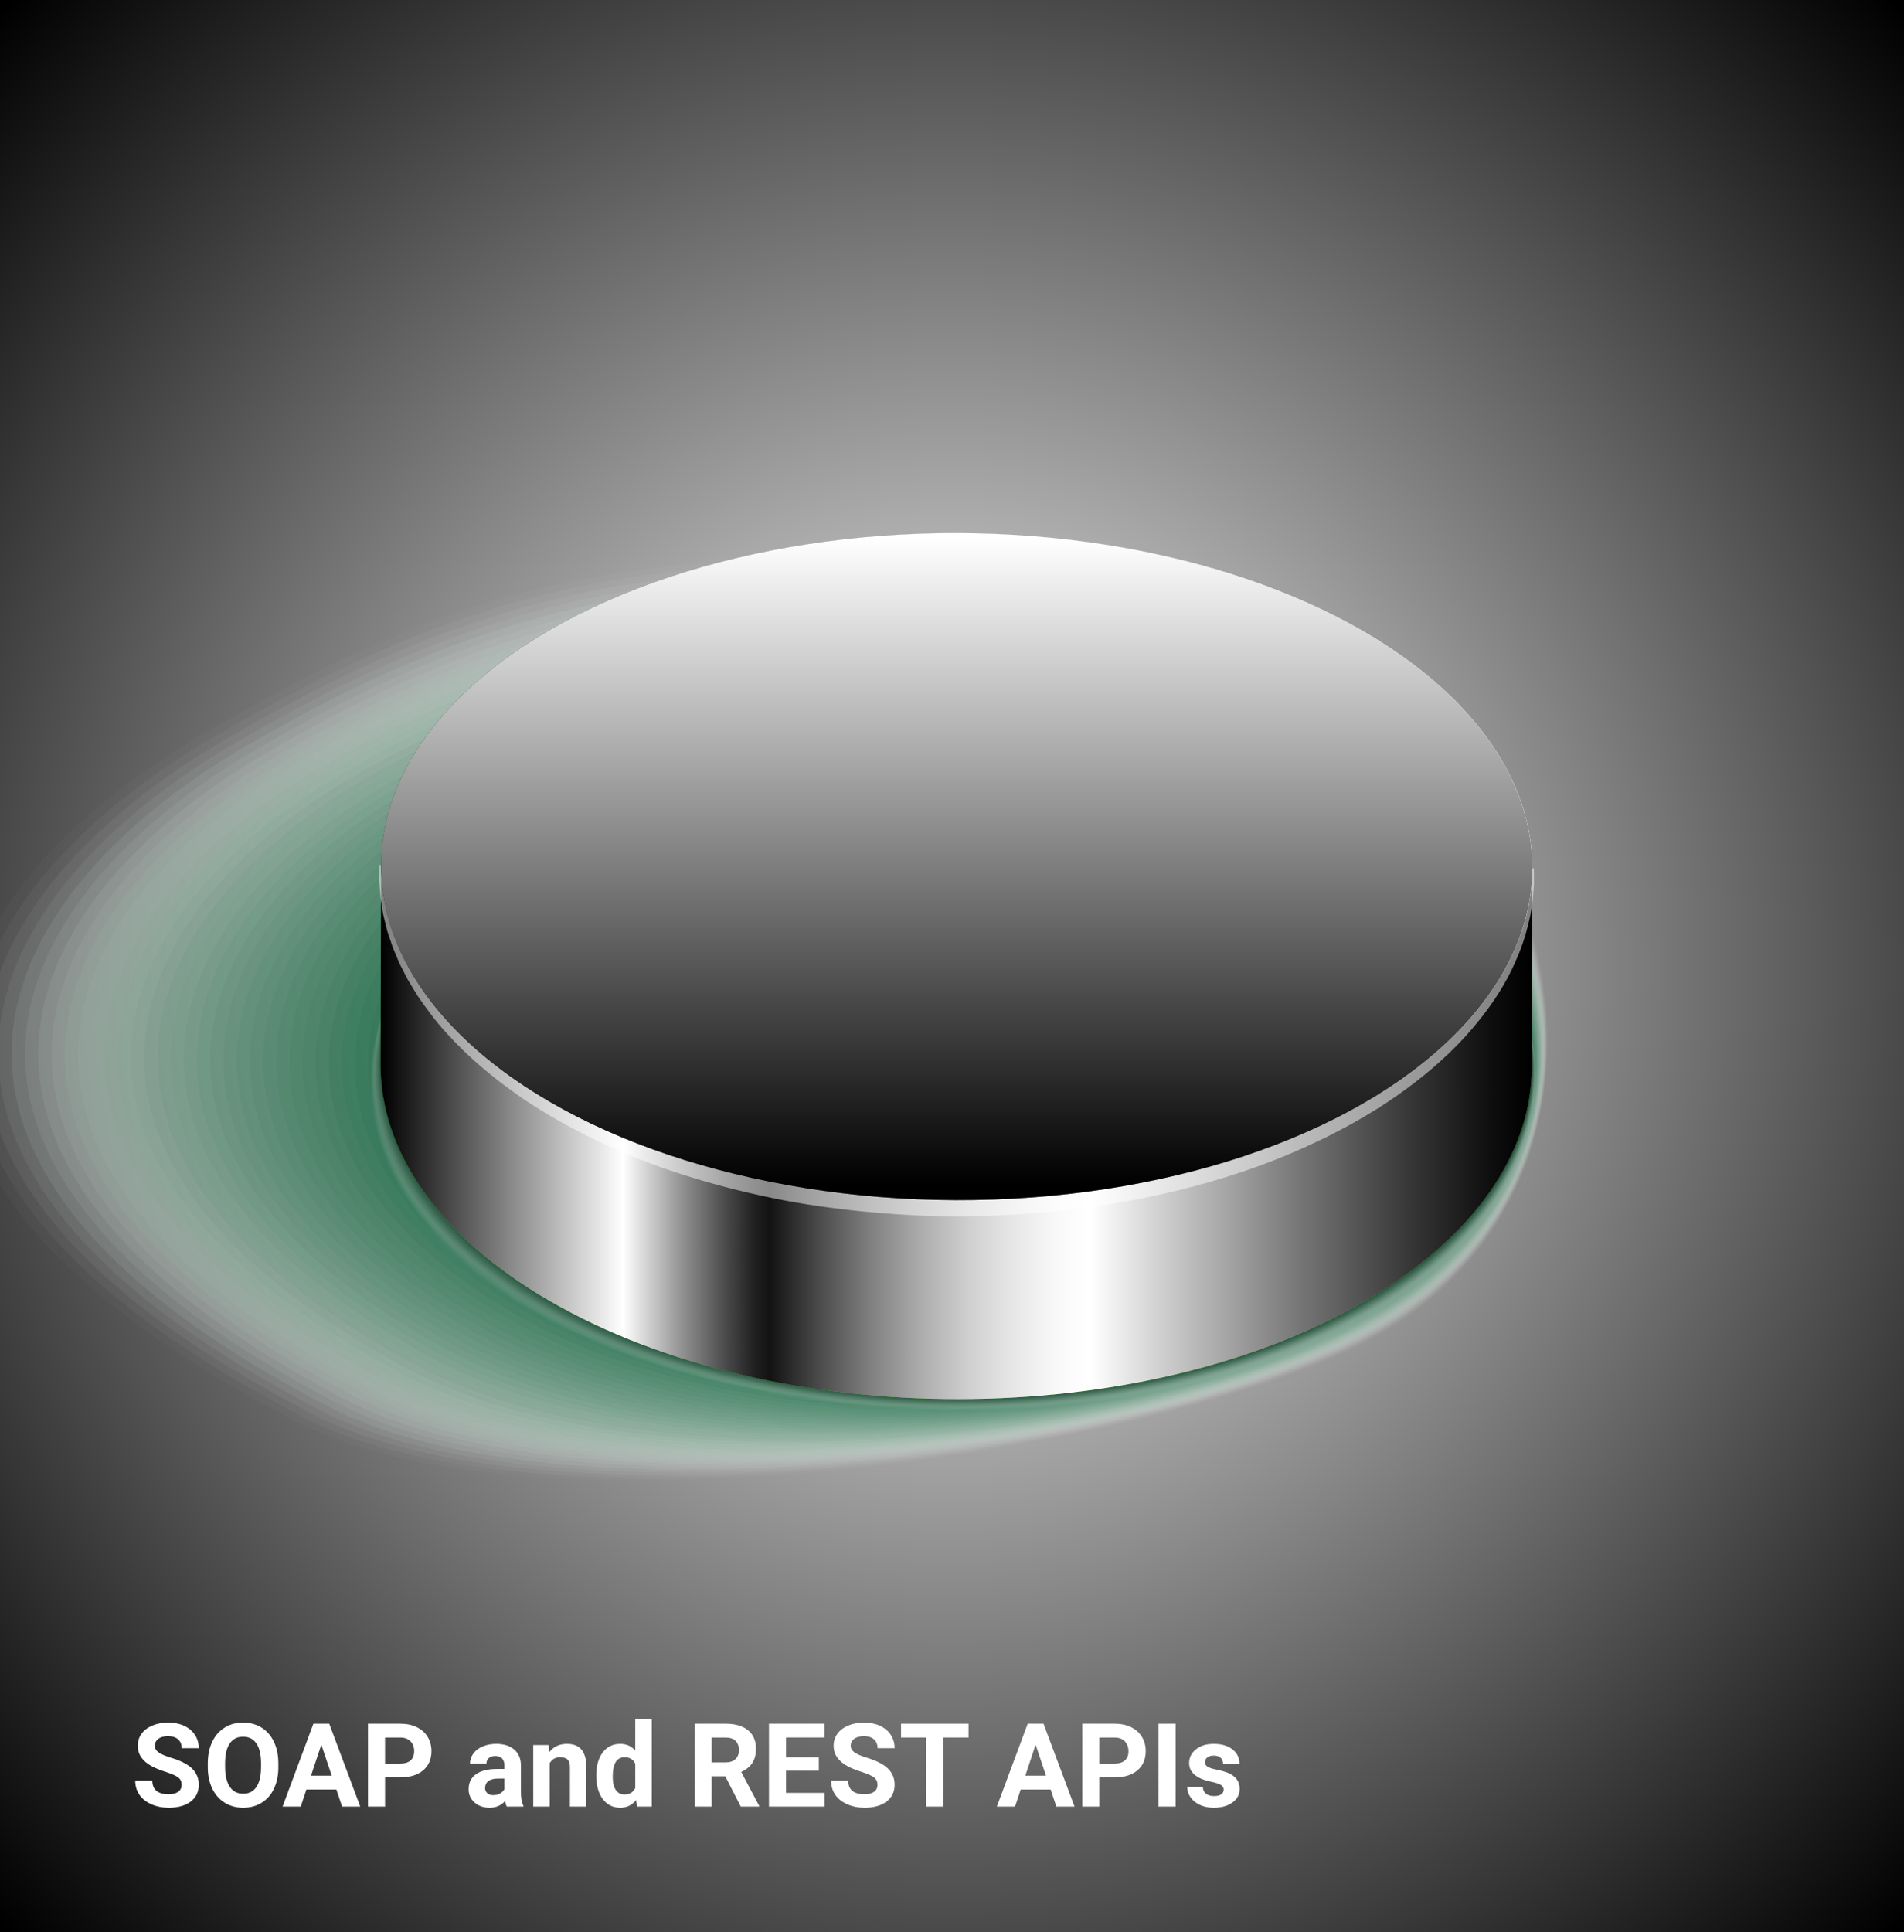 <?xml version="1.0" encoding="UTF-8"?><svg xmlns="http://www.w3.org/2000/svg" width="481.018" height="488" xmlns:xlink="http://www.w3.org/1999/xlink" viewBox="0 0 481.018 488"><defs><radialGradient id="b" cx="220.817" cy="244" fx="220.817" fy="244" r="361.614" gradientTransform="translate(33.755 12.223) scale(.936 .95)" gradientUnits="userSpaceOnUse"><stop offset="0" stop-color="#fff"/><stop offset="1" stop-color="#000"/></radialGradient><linearGradient id="c" x1="96.135" y1="285.908" x2="387.121" y2="285.908" gradientUnits="userSpaceOnUse"><stop offset="0" stop-color="#000"/><stop offset=".211" stop-color="#fff"/><stop offset=".226" stop-color="#ddd"/><stop offset=".267" stop-color="#878787"/><stop offset=".301" stop-color="#484848"/><stop offset=".325" stop-color="#202020"/><stop offset=".338" stop-color="#121212"/><stop offset=".377" stop-color="#464646"/><stop offset=".424" stop-color="#7e7e7e"/><stop offset=".469" stop-color="#acacac"/><stop offset=".512" stop-color="#d0d0d0"/><stop offset=".553" stop-color="#e9e9e9"/><stop offset=".589" stop-color="#f9f9f9"/><stop offset=".617" stop-color="#fff"/><stop offset=".683" stop-color="#cbcbcb"/><stop offset=".799" stop-color="#757575"/><stop offset=".895" stop-color="#363636"/><stop offset=".964" stop-color="#0e0e0e"/><stop offset="1" stop-color="#000"/></linearGradient><clipPath id="d"><polygon points="110.237 208.269 228.815 139.359 359.987 215.091 241.409 284.001 110.237 208.269" style="fill:none;"/></clipPath><linearGradient id="e" x1="96.277" y1="218.873" x2="387.121" y2="218.873" gradientTransform="translate(459.887 -23.447) rotate(89.838)" gradientUnits="userSpaceOnUse"><stop offset="0" stop-color="#000"/><stop offset="1" stop-color="#fff"/></linearGradient><linearGradient id="f" x1="241.699" y1="135.909" x2="241.699" y2="299.336" gradientTransform="translate(459.887 -23.447) rotate(89.838)" gradientUnits="userSpaceOnUse"><stop offset="0" stop-color="#fff"/><stop offset="1" stop-color="#000"/></linearGradient></defs><g style="isolation:isolate;"><g id="a"><rect x="0" width="481.018" height="488" style="fill:#44c426;"/><rect x="0" width="481.018" height="488" style="fill:url(#b); mix-blend-mode:soft-light;"/><g style="mix-blend-mode:multiply; opacity:.65;"><path d="M356.867,184.893c45.722,40.92,51.047,126.306-16.953,157.024-59.666,26.954-208.656,48.103-267.143,17.981C-67.129,287.846-8.495,217.789,48.112,184.893c56.603-32.895,146.928-81.17,308.755,0Z" style="fill:#fff; opacity:0;"/><path d="M356.483,185.64c46.063,40.677,51.236,125.091-16.419,155.876-59.574,27.134-206.839,47.642-265.279,17.436C-62.603,288.087-5.755,218.537,50.852,185.64c56.603-32.895,146.982-79.707,305.631,0Z" style="fill:#f7faf9; opacity:.03;"/><path d="M356.099,186.388c46.404,40.434,51.425,123.877-15.885,154.727-59.481,27.314-205.021,47.181-263.416,16.891C-58.077,288.328-3.015,219.284,53.592,186.388c56.603-32.895,147.035-78.245,302.507,0Z" style="fill:#f0f6f3; opacity:.061;"/><path d="M355.715,187.135c46.745,40.19,51.613,122.662-15.351,153.579-59.388,27.494-203.204,46.72-261.553,16.346C-53.551,288.569-.275,220.032,56.332,187.136c56.603-32.895,147.088-76.782,299.383,0Z" style="fill:#e8f1ed; opacity:.091;"/><path d="M355.331,187.883c47.086,39.947,51.802,121.448-14.817,152.43-59.295,27.674-201.386,46.259-259.69,15.801C-49.025,288.809,2.465,220.78,59.072,187.883c56.603-32.895,147.141-75.319,296.258,0Z" style="fill:#e0ede7; opacity:.121;"/><path d="M354.947,188.631c47.427,39.704,51.991,120.233-14.283,151.282-59.203,27.854-199.569,45.798-257.827,15.257C-44.499,289.05,5.206,221.527,61.813,188.631c56.604-32.895,147.194-73.856,293.134,0Z" style="fill:#d8e8e1; opacity:.152;"/><path d="M354.563,189.378c47.768,39.461,52.18,119.019-13.749,150.133-59.11,28.034-197.681,45.202-255.963,14.712C-39.822,289.001,7.946,222.275,64.553,189.378c56.604-32.895,147.247-72.393,290.01,0Z" style="fill:#d1e4db; opacity:.182;"/><path d="M354.179,190.126c48.109,39.218,52.368,117.804-13.215,148.985-59.017,28.214-195.853,44.722-254.1,14.167C-35.277,289.206,10.686,223.023,67.293,190.126c56.604-32.895,147.3-70.931,286.886,0Z" style="fill:#c9dfd5; opacity:.212;"/><path d="M353.795,190.874c48.45,38.974,52.557,116.59-12.681,147.836-58.925,28.394-194.025,44.242-252.237,13.622C-30.734,289.415,13.426,223.77,70.033,190.874c56.604-32.895,147.353-69.468,283.762,0Z" style="fill:#c1dacf; opacity:.242;"/><path d="M353.411,191.621c48.791,38.731,52.746,115.376-12.147,146.688-58.832,28.574-192.198,43.764-250.374,13.077-117.082-61.759-74.724-126.868-18.117-159.765,56.604-32.895,147.406-68.005,280.637,0Z" style="fill:#b9d6c8; opacity:.273;"/><path d="M353.026,192.369c49.132,38.488,52.934,114.161-11.613,145.539-58.739,28.755-190.372,43.286-248.511,12.532-114.556-60.597-73.997-125.175-17.39-158.071,56.604-32.895,147.459-66.542,277.513,0Z" style="fill:#b2d1c2; opacity:.303;"/><path d="M352.642,193.116c49.473,38.245,53.123,112.947-11.079,144.391-58.647,28.935-188.546,42.81-246.647,11.988-112.031-59.432-73.27-123.482-16.663-156.378,56.604-32.895,147.512-65.079,274.389,0Z" style="fill:#aacdbc; opacity:.333;"/><path d="M352.258,193.864c49.814,38.002,53.312,111.732-10.544,143.242-58.554,29.115-186.72,42.335-244.784,11.443-109.509-58.263-72.543-121.788-15.936-154.685,56.604-32.895,147.565-63.616,271.265,0Z" style="fill:#a2c8b6; opacity:.364;"/><path d="M351.874,194.612c50.155,37.758,53.5,110.518-10.01,142.094-58.461,29.295-184.895,41.861-242.921,10.898-106.988-57.09-71.816-120.095-15.209-152.991,56.604-32.895,147.618-62.154,268.14,0Z" style="fill:#9bc4b0; opacity:.394;"/><path d="M351.49,195.359c50.496,37.515,53.689,109.303-9.476,140.945-58.368,29.475-183.071,41.389-241.058,10.353C-3.513,290.743,29.867,228.256,86.474,195.36c56.604-32.895,147.671-60.691,265.016,0Z" style="fill:#93bfaa; opacity:.424;"/><path d="M351.106,196.107c50.837,37.272,53.878,108.089-8.942,139.797-58.276,29.655-181.248,40.918-239.195,9.808C1.018,290.977,32.607,229.004,89.214,196.107c56.604-32.895,147.724-59.228,261.892,0Z" style="fill:#8bbaa4; opacity:.455;"/><path d="M350.722,196.854c51.178,37.029,54.067,106.875-8.408,138.648-58.183,29.835-179.426,40.448-237.331,9.263-99.436-53.551-69.635-115.015-13.028-147.911,56.604-32.895,147.777-57.765,258.768,0Z" style="fill:#83b69e; opacity:.485;"/><path d="M350.338,197.602c51.519,36.785,54.255,105.66-7.874,137.5-58.09,30.015-177.604,39.98-235.468,8.718-96.923-52.364-68.908-113.321-12.301-146.218,56.604-32.895,147.83-56.302,255.644,0Z" style="fill:#7cb198; opacity:.515;"/><path d="M349.954,198.35c51.86,36.542,54.444,104.446-7.34,136.351-57.998,30.195-175.783,39.515-233.605,8.174-94.411-51.174-68.181-111.628-11.574-144.524,56.604-32.895,147.883-54.839,252.519,0Z" style="fill:#74ad92; opacity:.545;"/><path d="M349.57,199.097c52.201,36.299,54.633,103.231-6.806,135.203-57.905,30.375-173.964,39.051-231.742,7.629-91.902-49.98-67.455-109.935-10.848-142.831,56.604-32.895,147.936-53.377,249.395,0Z" style="fill:#6ca88c; opacity:.576;"/><path d="M349.186,199.845c52.542,36.056,54.821,102.017-6.272,134.054-57.812,30.555-172.145,38.589-229.878,7.084-89.394-48.782-66.728-108.241-10.121-141.138,56.604-32.895,147.989-51.914,246.271,0Z" style="fill:#64a386; opacity:.606;"/><path d="M348.802,200.592c52.883,35.813,55.01,100.802-5.738,132.906-57.719,30.736-170.328,38.129-228.015,6.539-86.888-47.581-66.001-106.548-9.394-139.444,56.604-32.895,148.042-50.451,243.147,0Z" style="fill:#5d9f80; opacity:.636;"/><path d="M348.418,201.34c53.224,35.569,55.199,99.588-5.204,131.757-57.627,30.916-168.512,37.672-226.152,5.994-84.384-46.376-65.274-104.855-8.667-137.751,56.604-32.895,148.095-48.988,240.023,0Z" style="fill:#559a7a; opacity:.667;"/><path d="M348.033,202.088c53.565,35.326,55.387,98.373-4.67,130.609-57.534,31.096-166.698,37.218-224.289,5.449-81.882-45.168-64.547-103.161-7.94-136.057,56.604-32.895,148.148-47.525,236.898,0Z" style="fill:#4d9674; opacity:.697;"/><path d="M347.649,202.835c53.906,35.083,55.576,97.159-4.136,129.46-57.441,31.276-164.885,36.767-222.426,4.905-79.383-43.957-63.82-101.468-7.213-134.364,56.604-32.895,148.201-46.062,233.774,0Z" style="fill:#46916e; opacity:.727;"/><path d="M347.265,203.583c54.247,34.84,55.765,95.945-3.602,128.312-57.349,31.456-163.074,36.318-220.562,4.36-76.885-42.741-63.093-99.774-6.486-132.671,56.604-32.895,148.254-44.6,230.65,0Z" style="fill:#3e8d67; opacity:.758;"/><path d="M346.881,204.33c54.588,34.597,55.953,94.73-3.068,127.163-57.256,31.636-161.265,35.874-218.699,3.815-74.389-41.523-62.366-98.081-5.759-130.977,56.604-32.895,148.307-43.137,227.526,0Z" style="fill:#368861; opacity:.788;"/><path d="M346.497,205.078c54.929,34.353,56.142,93.516-2.533,126.015-57.163,31.816-159.459,35.433-216.836,3.27-71.895-40.301-61.639-96.388-5.032-129.284,56.604-32.895,148.361-41.674,224.401,0Z" style="fill:#2e835b; opacity:.818;"/><path d="M346.113,205.826c55.27,34.11,56.331,92.301-1.999,124.866-57.071,31.996-157.654,34.996-214.973,2.725-69.403-39.075-60.912-94.694-4.305-127.59,56.604-32.895,148.414-40.211,221.277,0Z" style="fill:#277f55; opacity:.848;"/><path d="M345.729,206.573c55.61,33.867,56.52,91.087-1.465,123.718-56.978,32.176-155.853,34.564-213.11,2.18-66.914-37.846-60.185-93.001-3.578-125.897,56.604-32.895,148.467-38.748,218.153,0Z" style="fill:#1f7a4f; opacity:.879;"/><path d="M345.345,207.321c55.951,33.624,56.708,89.872-.931,122.569-56.885,32.356-154.055,34.138-211.246,1.636-64.426-36.614-59.458-91.308-2.851-124.204,56.604-32.895,148.52-37.286,215.029,0Z" style="fill:#177649; opacity:.909;"/><path d="M344.961,208.069c56.292,33.38,56.897,88.658-.397,121.421-56.792,32.536-152.317,33.817-209.383,1.091-62.003-35.269-58.731-89.614-2.124-122.51,56.604-32.895,148.573-35.823,211.905,0Z" style="fill:#0f7143; opacity:.939;"/><path d="M344.577,208.816c56.633,33.137,57.086,87.443,.137,120.272-56.7,32.716-150.5,33.356-207.52,.546-59.49-34.083-58.004-87.921-1.397-120.817,56.604-32.895,148.626-34.36,208.78,0Z" style="fill:#086d3d; opacity:.97;"/><ellipse cx="241.7" cy="269.126" rx="84.233" ry="145.422" transform="translate(-28.11 510.062) rotate(-89.838)" style="fill:#006837;"/></g><g style="mix-blend-mode:multiply; opacity:.32;"><path d="M344.193,209.564c56.974,32.894,59.26,89.955,2.657,122.849-56.607,32.897-156.227,31.61-213.2-1.284-56.977-32.896-51.719-88.668,4.888-121.564,56.604-32.895,148.679-32.897,205.656-.001Z" style="fill:#fff; opacity:0;"/><path d="M344.193,209.564c56.974,32.894,59.136,89.722,2.532,122.616-56.607,32.897-155.755,31.69-212.729-1.204-56.977-32.896-52.067-88.515,4.54-121.411,56.604-32.895,148.679-32.897,205.656-.001Z" style="fill:#efefef; opacity:.062;"/><path d="M344.193,209.564c56.974,32.894,59.012,89.489,2.408,122.383-56.607,32.897-155.284,31.77-212.257-1.124-56.977-32.896-52.414-88.363,4.193-121.259,56.604-32.895,148.679-32.897,205.656-.001Z" style="fill:#dfdfdf; opacity:.125;"/><path d="M344.193,209.564c56.974,32.894,58.888,89.256,2.284,122.151-56.607,32.897-154.812,31.851-211.786-1.043-56.977-32.896-52.761-88.21,3.846-121.106,56.604-32.895,148.679-32.897,205.656-.001Z" style="fill:#cfd0cf; opacity:.188;"/><path d="M344.193,209.564c56.974,32.894,58.764,89.023,2.16,121.918-56.607,32.897-154.341,31.931-211.314-.963-56.977-32.896-53.109-88.058,3.498-120.954,56.604-32.895,148.679-32.897,205.656-.001Z" style="fill:#c0c0bf; opacity:.25;"/><path d="M344.193,209.564c56.974,32.894,58.639,88.79,2.036,121.685-56.607,32.897-153.869,32.011-210.843-.883-56.977-32.896-53.456-87.905,3.151-120.801,56.604-32.895,148.679-32.897,205.656-.001Z" style="fill:#b0b0af; opacity:.312;"/><path d="M344.193,209.564c56.974,32.894,58.515,88.558,1.912,121.452-56.607,32.897-153.398,32.092-210.372-.802-56.977-32.896-53.804-87.753,2.803-120.649,56.604-32.895,148.679-32.897,205.656-.001Z" style="fill:#a0a09f; opacity:.375;"/><path d="M344.193,209.564c56.974,32.894,58.391,88.325,1.788,121.219-56.607,32.897-152.926,32.172-209.9-.722-56.977-32.896-54.151-87.6,2.456-120.496,56.604-32.895,148.679-32.897,205.656-.001Z" style="fill:#90908f; opacity:.438;"/><path d="M344.193,209.564c56.974,32.894,58.267,88.092,1.664,120.986-56.607,32.897-152.454,32.252-209.429-.642-56.977-32.896-54.498-87.448,2.109-120.344,56.604-32.895,148.679-32.897,205.656-.001Z" style="fill:#808180; opacity:.5;"/><path d="M344.193,209.564c56.974,32.894,58.143,87.859,1.54,120.754-56.607,32.897-151.983,32.333-208.957-.561-56.977-32.896-54.846-87.295,1.761-120.191,56.604-32.895,148.679-32.897,205.656-.001Z" style="fill:#707170; opacity:.562;"/><path d="M344.193,209.564c56.974,32.894,58.019,87.626,1.416,120.521-56.607,32.897-151.511,32.413-208.486-.481-56.977-32.896-55.193-87.143,1.414-120.039,56.604-32.895,148.679-32.897,205.656-.001Z" style="fill:#606160; opacity:.625;"/><path d="M344.193,209.564c56.974,32.894,57.895,87.393,1.291,120.288-56.607,32.897-151.04,32.493-208.014-.401-56.977-32.896-55.541-86.99,1.066-119.886,56.604-32.895,148.679-32.897,205.656-.001Z" style="fill:#505150; opacity:.688;"/><path d="M344.193,209.564c56.974,32.894,57.771,87.16,1.167,120.055-56.607,32.897-150.568,32.574-207.543-.32-56.977-32.896-55.888-86.838,.719-119.734,56.604-32.895,148.679-32.897,205.656-.001Z" style="fill:#414140; opacity:.75;"/><path d="M344.193,209.564c56.974,32.894,57.647,86.928,1.043,119.822-56.607,32.897-150.097,32.654-207.071-.24-56.977-32.896-56.235-86.685,.372-119.581,56.604-32.895,148.679-32.897,205.656-.001Z" style="fill:#313130; opacity:.812;"/><path d="M344.193,209.564c56.974,32.894,57.523,86.695,.919,119.589-56.607,32.897-149.625,32.734-206.6-.16-56.977-32.896-56.583-86.533,.024-119.429,56.604-32.895,148.679-32.897,205.656-.001Z" style="fill:#212220; opacity:.875;"/><path d="M344.193,209.564c56.974,32.894,57.398,86.462,.795,119.356-56.607,32.897-149.154,32.815-206.128-.079-56.977-32.896-56.93-86.38-.323-119.276,56.604-32.895,148.679-32.897,205.656-.001Z" style="fill:#111210; opacity:.938;"/><ellipse cx="241.7" cy="269.126" rx="84.233" ry="145.422" transform="translate(-28.11 510.062) rotate(-89.838)" style="fill:#010200;"/></g><path d="M387.121,219.288l-.142,50.253c-.061,21.419-14.137,42.805-42.257,59.146-56.607,32.897-148.682,32.895-205.656,.001-28.672-16.554-42.991-38.282-42.93-59.977l.142-50.254c-.062,21.696,14.258,43.424,42.93,59.978,56.974,32.894,149.05,32.896,205.657-.001,28.12-16.341,42.196-37.728,42.257-59.146Z" style="fill:#44c426;"/><path d="M387.121,219.288l-.142,50.253c-.061,21.419-14.137,42.805-42.257,59.146-56.607,32.897-148.682,32.895-205.656,.001-28.672-16.554-42.991-38.282-42.93-59.977l.142-50.254c-.062,21.696,14.258,43.424,42.93,59.978,56.974,32.894,149.05,32.896,205.657-.001,28.12-16.341,42.196-37.728,42.257-59.146Z" style="fill:url(#c); mix-blend-mode:soft-light;"/><g style="mix-blend-mode:overlay; opacity:.5;"><path d="M96.277,218.458l.11,2.867c.027,.477,.018,.957,.074,1.432l.173,1.424,.174,1.424c.064,.474,.095,.952,.209,1.418l.577,2.81,.144,.702c.051,.233,.129,.46,.192,.691l.4,1.377,.4,1.377,.201,.688,.253,.671,1.012,2.684c.086,.223,.165,.449,.256,.67l.303,.65,.605,1.3,.606,1.3,.303,.65,.348,.627,1.396,2.506c.439,.851,1,1.629,1.512,2.436,.528,.797,1.032,1.611,1.579,2.395,2.261,3.083,4.647,6.084,7.323,8.819,5.285,5.533,11.277,10.362,17.641,14.597,6.372,4.234,13.115,7.894,20.07,11.074,13.915,6.383,28.698,10.732,43.7,13.673,1.882,.341,3.756,.723,5.643,1.031l5.669,.885c3.792,.5,7.584,1.003,11.396,1.335,7.615,.708,15.262,1.115,22.913,1.126,15.294-.002,30.61-1.261,45.643-4.122,7.515-1.42,14.97-3.184,22.292-5.404,7.316-2.235,14.507-4.883,21.485-8.016,6.975-3.135,13.742-6.751,20.138-10.949,6.39-4.198,12.407-8.998,17.719-14.504,5.294-5.503,9.953-11.705,13.177-18.656,1.703-3.429,2.89-7.09,3.83-10.79l.586-2.808c.114-.465,.164-.942,.223-1.416l.179-1.424,.179-1.423c.067-.473,.054-.954,.086-1.431l.125-2.866h.411s.012,2.9,.012,2.9c-.008,.483,.027,.971-.018,1.453l-.112,1.449-.113,1.453c-.037,.485-.066,.973-.158,1.449l-.46,2.886c-.8,3.807-1.876,7.601-3.477,11.179-3.028,7.254-7.636,13.758-12.874,19.583-5.293,5.801-11.342,10.862-17.763,15.325-3.213,2.23-6.534,4.303-9.94,6.213-1.678,1.007-3.425,1.874-5.153,2.784-.868,.445-1.725,.918-2.604,1.341l-2.646,1.249c-14.109,6.716-29.156,11.208-44.403,14.259-15.273,3.029-30.834,4.321-46.376,4.394-7.775-.031-15.544-.479-23.281-1.226-7.735-.765-15.451-1.83-23.072-3.416-7.621-1.577-15.169-3.526-22.591-5.897l-5.541-1.859-5.476-2.055c-1.813-.715-3.598-1.511-5.396-2.262l-1.345-.573-1.325-.623-2.649-1.245c-1.779-.8-3.5-1.729-5.233-2.624-.864-.455-1.737-.889-2.592-1.36l-2.543-1.457-2.541-1.457c-.834-.508-1.655-1.041-2.483-1.561l-2.472-1.575c-.824-.523-1.604-1.122-2.408-1.679-6.396-4.5-12.415-9.596-17.682-15.421-2.652-2.893-5.006-6.055-7.218-9.292-.535-.822-1.028-1.676-1.542-2.511-.5-.845-1.045-1.659-1.47-2.548l-1.343-2.619-.33-.656-.285-.68-.568-1.357-.567-1.356-.283-.677c-.085-.23-.157-.465-.236-.697l-.926-2.786-.231-.695-.178-.712-.353-1.423-.351-1.421c-.055-.237-.124-.471-.167-.71l-.116-.724-.451-2.887c-.092-.477-.101-.967-.143-1.451l-.107-1.454-.105-1.449c-.034-.482-.002-.97-.006-1.453l.028-2.898h.411Z" style="fill:#fff;"/></g><ellipse cx="241.7" cy="218.873" rx="84.233" ry="145.423" transform="translate(22.143 459.951) rotate(-89.838)" style="fill:#f2f2f2;"/><g style="isolation:isolate;"><g style="clip-path:url(#d);"><g><path d="M354.312,211.815l-40.591,23.589,.282,.163c1.263,.729,1.269,1.911,.018,2.638l-32.858,19.095c-1.255,.729-3.295,.729-4.557,0l-.282-.163-40.59,23.589c3.132,1.808,8.2,1.808,11.312,0l107.302-62.358c3.115-1.81,3.096-4.744-.036-6.552h0Z" style="fill:#44c426;"/><path d="M131.827,211.571c-1.512-.873-1.52-2.293-.018-3.166,1.499-.871,3.951-.871,5.463,.002,1.512,.873,1.517,2.291,.018,3.163-1.503,.873-3.951,.875-5.463,.002h0Zm51.367,3.39c-1.512-.873-1.52-2.293-.021-3.165,1.502-.873,3.954-.873,5.466,0,1.509,.871,1.517,2.291,.015,3.164-1.499,.871-3.951,.871-5.46,0h0Zm-18.934-20.566c-1.509-.871-1.517-2.291-.014-3.164,1.502-.873,3.951-.871,5.46,0,1.512,.873,1.523,2.291,.021,3.164-1.503,.873-3.954,.873-5.467,0h0Zm64.096,14.559c-.771-.445-.775-1.165-.009-1.61,.766-.445,2.012-.447,2.782-.002,.771,.445,.775,1.169,.009,1.614-.766,.445-2.011,.443-2.782-.002h0Zm-57.529-30.33c-1.512-.873-1.52-2.293-.021-3.164,1.502-.873,3.954-.873,5.467,0,1.509,.871,1.517,2.291,.014,3.164-1.499,.871-3.951,.871-5.46,0h0Zm25.036,5.058c-1.509-.871-1.517-2.291-.014-3.165,1.502-.873,3.951-.871,5.46,0,1.512,.873,1.523,2.292,.021,3.165s-3.954,.873-5.467,0h0Zm26.631,15.375c-1.512-.873-1.52-2.293-.017-3.166,1.499-.871,3.951-.871,5.463,.002,1.512,.873,1.517,2.292,.017,3.163-1.502,.873-3.951,.875-5.463,.002h0Zm-35.285-29.953c-1.512-.873-1.52-2.293-.017-3.167,1.502-.873,3.954-.873,5.466,0,1.509,.871,1.517,2.292,.014,3.165s-3.954,.873-5.463,.002h0Zm23.7-5.166c-1.509-.871-1.517-2.292-.014-3.165,1.502-.873,3.951-.871,5.459,0,1.512,.873,1.523,2.291,.021,3.165-1.502,.873-3.954,.873-5.466,0h0Zm36.491,20.645c-1.512-.873-1.52-2.293-.018-3.166,1.499-.871,3.951-.871,5.463,.002,1.512,.873,1.517,2.291,.018,3.162-1.502,.873-3.951,.875-5.463,.002h0Zm-58.639,51.773c-.686-.396-.693-1.041-.008-1.439l86.327-50.168c.681-.396,1.796-.394,2.481,.002l53.592,30.942c.685,.396,.693,1.041,.011,1.437l-86.33,50.165c-.684,.398-1.796,.398-2.481,.002l-53.592-30.942h0Zm31.504-86.462c-1.512-.873-1.52-2.293-.017-3.167,1.502-.873,3.954-.873,5.466,0,1.509,.871,1.517,2.291,.015,3.165-1.503,.873-3.955,.873-5.464,.002h0Zm7.498-4.358c-2.65-1.53-6.946-1.53-9.579,0-2.633,1.53-2.619,4.019,.031,5.549,2.296,1.325,5.825,1.502,8.438,.53l5.097,2.943,.05,9.417,33.686,19.449-6.267,3.642-3.381-1.953c1.669-1.517,1.356-3.562-.94-4.888-2.65-1.53-6.95-1.528-9.579,0-2.633,1.53-2.62,4.018,.031,5.549,2.296,1.325,5.825,1.502,8.438,.53l3.382,1.952-6.267,3.642-13.632-7.87-.049-9.243-17.87-10.317c1.666-1.519,1.35-3.562-.946-4.888-2.647-1.528-6.946-1.53-9.58,0-2.633,1.53-2.615,4.02,.031,5.548,2.296,1.326,5.825,1.502,8.441,.532l17.013,9.823,.052,9.242,14.488,8.365-6.267,3.641-46.937-27.099c1.669-1.517,1.35-3.562-.943-4.886-2.65-1.53-6.946-1.53-9.579,0-2.633,1.53-2.619,4.018,.031,5.548,2.293,1.324,5.825,1.502,8.438,.53l46.937,27.1-6.267,3.641-3.369-1.944c1.708-1.521,1.405-3.587-.907-4.922-2.65-1.53-6.949-1.528-9.579,0-2.633,1.53-2.619,4.018,.031,5.549,2.28,1.316,5.776,1.5,8.383,.551l3.392,1.958-6.267,3.642-16.728-9.658-.054-9.719-4.865-2.808c1.666-1.519,1.353-3.564-.943-4.89-2.647-1.528-6.946-1.53-9.579,0-2.633,1.53-2.619,4.018,.031,5.549,2.296,1.325,5.825,1.502,8.442,.532l4.008,2.314,.054,9.719,17.584,10.152-6.267,3.642-26.637-15.379-.057-9.957-11.677-6.741c1.669-1.517,1.35-3.562-.943-4.886-2.65-1.53-6.946-1.53-9.579,0-2.63,1.528-2.619,4.018,.031,5.549,2.293,1.324,5.828,1.5,8.441,.528l10.821,6.248,.053,9.959,27.493,15.873-6.267,3.642-36.615-21.14c1.669-1.517,1.353-3.564-.943-4.89-2.647-1.528-6.946-1.53-9.58,0-2.633,1.53-2.615,4.02,.031,5.549,2.296,1.325,5.828,1.504,8.441,.532l36.615,21.14-6.267,3.641-9.367-5.408c1.669-1.517,1.35-3.562-.943-4.886-2.65-1.53-6.946-1.53-9.579,0-2.63,1.528-2.619,4.018,.031,5.549,2.293,1.323,5.828,1.5,8.441,.528l9.368,5.409-6.267,3.641-14.488-8.364-28.807,.002-9.125-5.268c1.669-1.517,1.356-3.562-.94-4.888-2.65-1.53-6.949-1.528-9.579,0-2.633,1.53-2.619,4.018,.031,5.548,2.296,1.326,5.825,1.502,8.438,.53l9.981,5.763h28.803l13.632,7.87-7.834,4.553c-3.953,2.297-3.932,6.02,.046,8.317l53.592,30.941c3.979,2.297,10.407,2.297,14.359,0l86.327-50.167c3.953-2.297,3.932-6.02-.047-8.317l-53.592-30.942c-3.979-2.297-10.407-2.297-14.359,0l-1.584,.921-32.83-18.954-.053-9.419-5.95-3.435c1.668-1.517,1.353-3.56-.943-4.886h0Z" style="fill:#44c426;"/><path d="M233.056,242.895l-3.991-5.683,.342-.199,9.655,2.392-6.006,3.49h0Zm27.171-5.101c-.128-.073-.297-.136-.51-.182l-31.415-7.005c-.999-.218-2.035-.178-2.719,.219l-7.039,4.09c-.687,.4-.717,1.017-.334,1.597l12.157,18.155c.081,.121,.189,.218,.316,.292,.474,.274,1.209,.22,1.751-.095l5.491-3.191c.688-.4,.753-1.038,.338-1.595l-1.907-2.494,10.813-6.284,4.312,1.096c.963,.239,2.067,.197,2.752-.2l5.836-3.392c.541-.314,.632-.739,.16-1.012h0Z" style="fill:#44c426;"/><path d="M252.497,221.593l5.663-3.292c2.574-1.496,5.331-1.498,7.233-.4,1.899,1.097,1.905,2.693-.669,4.189l-5.664,3.292-6.563-3.789h0Zm20.792-8.279c-5.011-2.894-12.59-2.894-20.659,1.795l-12.015,6.983c-.684,.398-.681,.996,.011,1.395l21.77,12.569c.689,.398,1.722,.398,2.406,0l5.152-2.994c.684-.398,.681-.996-.008-1.394l-5.356-3.092,5.663-3.292c8.069-4.689,8.044-9.079,3.035-11.97h0Z" style="fill:#44c426;"/><path d="M305.991,210.721l-3.457-1.996c-.688-.398-1.722-.398-2.409,.002l-3.262,1.896-12.441-7.183,3.262-1.896c.687-.4,.684-.998-.008-1.398l-3.454-1.994c-.692-.4-1.726-.4-2.413,0l-14.074,8.179c-.687,.399-.684,.998,.008,1.397l3.454,1.994c.693,.399,1.725,.399,2.413,0l3.262-1.896,12.441,7.183-3.262,1.896c-.687,.4-.684,.998,.005,1.396l3.457,1.996c.689,.398,1.722,.398,2.409-.002l14.075-8.179c.687-.4,.684-.998-.005-1.396h0Z" style="fill:#44c426;"/></g></g></g><ellipse cx="241.7" cy="218.873" rx="84.233" ry="145.423" transform="translate(22.143 459.951) rotate(-89.838)" style="fill:url(#e); mix-blend-mode:soft-light;"/><ellipse cx="241.7" cy="218.873" rx="84.233" ry="145.423" transform="translate(22.143 459.951) rotate(-89.838)" style="fill:url(#f); mix-blend-mode:soft-light;"/><g><path d="M45.89,450.784c0-.815-.288-1.44-.863-1.876-.574-.436-1.609-.896-3.104-1.38s-2.679-.96-3.551-1.43c-2.377-1.284-3.565-3.014-3.565-5.19,0-1.13,.318-2.139,.956-3.026,.638-.886,1.553-1.579,2.746-2.077,1.192-.498,2.532-.748,4.018-.748,1.495,0,2.827,.271,3.996,.812,1.17,.542,2.077,1.306,2.725,2.293,.646,.987,.971,2.108,.971,3.364h-4.313c0-.958-.302-1.703-.905-2.235-.604-.532-1.452-.798-2.545-.798-1.054,0-1.873,.223-2.458,.668-.584,.446-.877,1.033-.877,1.761,0,.681,.343,1.25,1.028,1.71,.685,.46,1.693,.892,3.025,1.294,2.454,.738,4.241,1.653,5.362,2.746,1.121,1.093,1.683,2.454,1.683,4.083,0,1.811-.686,3.232-2.056,4.262-1.371,1.03-3.216,1.545-5.535,1.545-1.61,0-3.076-.295-4.398-.884-1.323-.589-2.332-1.396-3.026-2.422-.695-1.025-1.042-2.214-1.042-3.565h4.327c0,2.31,1.38,3.464,4.14,3.464,1.025,0,1.826-.208,2.4-.625,.575-.417,.863-1,.863-1.747Z" style="fill:#fff;"/><path d="M70.328,446.284c0,2.061-.364,3.867-1.092,5.42-.729,1.552-1.771,2.75-3.127,3.594s-2.911,1.265-4.665,1.265c-1.734,0-3.282-.417-4.644-1.251-1.36-.833-2.415-2.024-3.162-3.572-.748-1.547-1.126-3.328-1.136-5.34v-1.035c0-2.061,.371-3.874,1.114-5.441,.742-1.567,1.792-2.77,3.148-3.608,1.355-.838,2.905-1.258,4.65-1.258s3.294,.419,4.65,1.258c1.355,.839,2.405,2.042,3.148,3.608,.742,1.567,1.113,3.376,1.113,5.427v.934Zm-4.37-.949c0-2.194-.393-3.862-1.179-5.002-.785-1.141-1.907-1.711-3.363-1.711-1.447,0-2.564,.563-3.35,1.689-.786,1.126-1.184,2.777-1.193,4.952v1.021c0,2.138,.393,3.795,1.179,4.974s1.917,1.768,3.393,1.768c1.447,0,2.559-.568,3.335-1.703,.776-1.136,1.169-2.792,1.179-4.967v-1.021Z" style="fill:#fff;"/><path d="M84.977,451.963h-7.562l-1.438,4.312h-4.586l7.792-20.931h3.996l7.835,20.931h-4.586l-1.452-4.312Zm-6.397-3.494h5.233l-2.631-7.834-2.603,7.834Z" style="fill:#fff;"/><path d="M97.283,448.901v7.375h-4.312v-20.931h8.165c1.571,0,2.954,.288,4.147,.862,1.193,.575,2.11,1.392,2.753,2.451,.642,1.059,.963,2.264,.963,3.615,0,2.051-.702,3.668-2.105,4.852-1.404,1.184-3.348,1.775-5.83,1.775h-3.78Zm0-3.493h3.853c1.141,0,2.01-.269,2.609-.805,.599-.537,.898-1.303,.898-2.3,0-1.025-.302-1.854-.906-2.487-.604-.632-1.438-.958-2.501-.978h-3.953v6.57Z" style="fill:#fff;"/><path d="M128.032,456.275c-.192-.374-.331-.838-.417-1.395-1.007,1.122-2.314,1.682-3.925,1.682-1.523,0-2.786-.441-3.788-1.323-1.001-.881-1.502-1.993-1.502-3.335,0-1.648,.611-2.914,1.833-3.795,1.222-.881,2.987-1.327,5.297-1.337h1.912v-.891c0-.719-.185-1.294-.554-1.725-.368-.431-.951-.647-1.746-.647-.7,0-1.248,.168-1.646,.503-.397,.335-.596,.795-.596,1.38h-4.155c0-.901,.278-1.734,.834-2.501,.556-.767,1.342-1.368,2.357-1.804s2.156-.654,3.422-.654c1.916,0,3.438,.481,4.564,1.445,1.126,.963,1.688,2.317,1.688,4.061v6.742c.01,1.476,.216,2.592,.618,3.35v.244h-4.197Zm-3.436-2.89c.612,0,1.179-.136,1.696-.41,.518-.273,.9-.64,1.149-1.1v-2.674h-1.553c-2.079,0-3.187,.719-3.32,2.156l-.015,.245c0,.518,.183,.944,.547,1.279,.363,.335,.862,.503,1.495,.503Z" style="fill:#fff;"/><path d="M138.627,440.721l.129,1.797c1.111-1.39,2.603-2.084,4.471-2.084,1.648,0,2.875,.484,3.681,1.452,.805,.968,1.217,2.416,1.236,4.342v10.048h-4.155v-9.948c0-.882-.191-1.521-.574-1.919-.384-.397-1.021-.596-1.912-.596-1.17,0-2.047,.498-2.631,1.495v10.969h-4.154v-15.554h3.91Z" style="fill:#fff;"/><path d="M150.645,448.383c0-2.425,.543-4.356,1.631-5.793s2.576-2.156,4.464-2.156c1.515,0,2.765,.565,3.752,1.696v-7.935h4.169v22.081h-3.752l-.201-1.653c-1.035,1.294-2.367,1.941-3.996,1.941-1.831,0-3.3-.721-4.406-2.164-1.107-1.442-1.66-3.448-1.66-6.016Zm4.154,.309c0,1.459,.254,2.578,.762,3.355s1.246,1.166,2.214,1.166c1.284,0,2.189-.542,2.717-1.627v-6.148c-.518-1.084-1.414-1.626-2.688-1.626-2.003,0-3.004,1.626-3.004,4.88Z" style="fill:#fff;"/><path d="M183.234,448.613h-3.436v7.662h-4.312v-20.931h7.776c2.473,0,4.38,.551,5.722,1.653s2.013,2.659,2.013,4.672c0,1.428-.309,2.619-.927,3.572s-1.556,1.713-2.811,2.278l4.528,8.554v.201h-4.629l-3.925-7.662Zm-3.436-3.493h3.479c1.083,0,1.922-.275,2.516-.827,.595-.551,.892-1.311,.892-2.279,0-.987-.28-1.763-.841-2.329s-1.421-.848-2.581-.848h-3.464v6.282Z" style="fill:#fff;"/><path d="M206.867,447.204h-8.28v5.606h9.718v3.464h-14.03v-20.931h14.001v3.493h-9.688v4.988h8.28v3.378Z" style="fill:#fff;"/><path d="M221.688,450.784c0-.815-.288-1.44-.863-1.876-.574-.436-1.609-.896-3.104-1.38s-2.679-.96-3.551-1.43c-2.377-1.284-3.565-3.014-3.565-5.19,0-1.13,.318-2.139,.956-3.026,.638-.886,1.553-1.579,2.746-2.077,1.192-.498,2.532-.748,4.018-.748,1.495,0,2.827,.271,3.996,.812,1.17,.542,2.077,1.306,2.725,2.293,.646,.987,.971,2.108,.971,3.364h-4.313c0-.958-.302-1.703-.905-2.235-.604-.532-1.452-.798-2.545-.798-1.054,0-1.873,.223-2.458,.668-.584,.446-.877,1.033-.877,1.761,0,.681,.343,1.25,1.028,1.71,.685,.46,1.693,.892,3.025,1.294,2.454,.738,4.241,1.653,5.362,2.746,1.121,1.093,1.683,2.454,1.683,4.083,0,1.811-.686,3.232-2.056,4.262-1.371,1.03-3.216,1.545-5.535,1.545-1.61,0-3.076-.295-4.398-.884-1.323-.589-2.332-1.396-3.026-2.422-.695-1.025-1.042-2.214-1.042-3.565h4.327c0,2.31,1.38,3.464,4.14,3.464,1.025,0,1.826-.208,2.4-.625,.575-.417,.863-1,.863-1.747Z" style="fill:#fff;"/><path d="M244.688,438.838h-6.411v17.438h-4.312v-17.438h-6.325v-3.493h17.049v3.493Z" style="fill:#fff;"/><path d="M265.433,451.963h-7.562l-1.438,4.312h-4.586l7.792-20.931h3.996l7.835,20.931h-4.586l-1.452-4.312Zm-6.397-3.494h5.233l-2.631-7.834-2.603,7.834Z" style="fill:#fff;"/><path d="M277.739,448.901v7.375h-4.312v-20.931h8.165c1.571,0,2.954,.288,4.147,.862,1.193,.575,2.11,1.392,2.753,2.451,.642,1.059,.963,2.264,.963,3.615,0,2.051-.702,3.668-2.105,4.852-1.404,1.184-3.348,1.775-5.83,1.775h-3.78Zm0-3.493h3.853c1.141,0,2.01-.269,2.609-.805,.599-.537,.898-1.303,.898-2.3,0-1.025-.302-1.854-.906-2.487-.604-.632-1.438-.958-2.501-.978h-3.953v6.57Z" style="fill:#fff;"/><path d="M297.002,456.275h-4.313v-20.931h4.313v20.931Z" style="fill:#fff;"/><path d="M309.149,451.977c0-.508-.251-.908-.755-1.2-.503-.292-1.311-.554-2.422-.784-3.699-.776-5.549-2.348-5.549-4.715,0-1.38,.572-2.533,1.718-3.458s2.643-1.387,4.492-1.387c1.975,0,3.553,.465,4.737,1.395,1.183,.93,1.775,2.137,1.775,3.623h-4.155c0-.594-.191-1.085-.575-1.474-.383-.388-.982-.582-1.797-.582-.699,0-1.241,.158-1.624,.474-.384,.316-.575,.719-.575,1.208,0,.46,.218,.832,.654,1.114,.436,.283,1.172,.527,2.207,.733,1.034,.206,1.906,.438,2.616,.697,2.194,.805,3.292,2.2,3.292,4.184,0,1.418-.609,2.566-1.826,3.443s-2.789,1.315-4.715,1.315c-1.304,0-2.461-.232-3.472-.697-1.012-.465-1.805-1.102-2.379-1.912-.575-.81-.863-1.684-.863-2.624h3.939c.038,.738,.312,1.304,.819,1.696,.508,.393,1.188,.589,2.041,.589,.796,0,1.396-.151,1.805-.453,.407-.302,.61-.697,.61-1.186Z" style="fill:#fff;"/></g></g></g></svg>